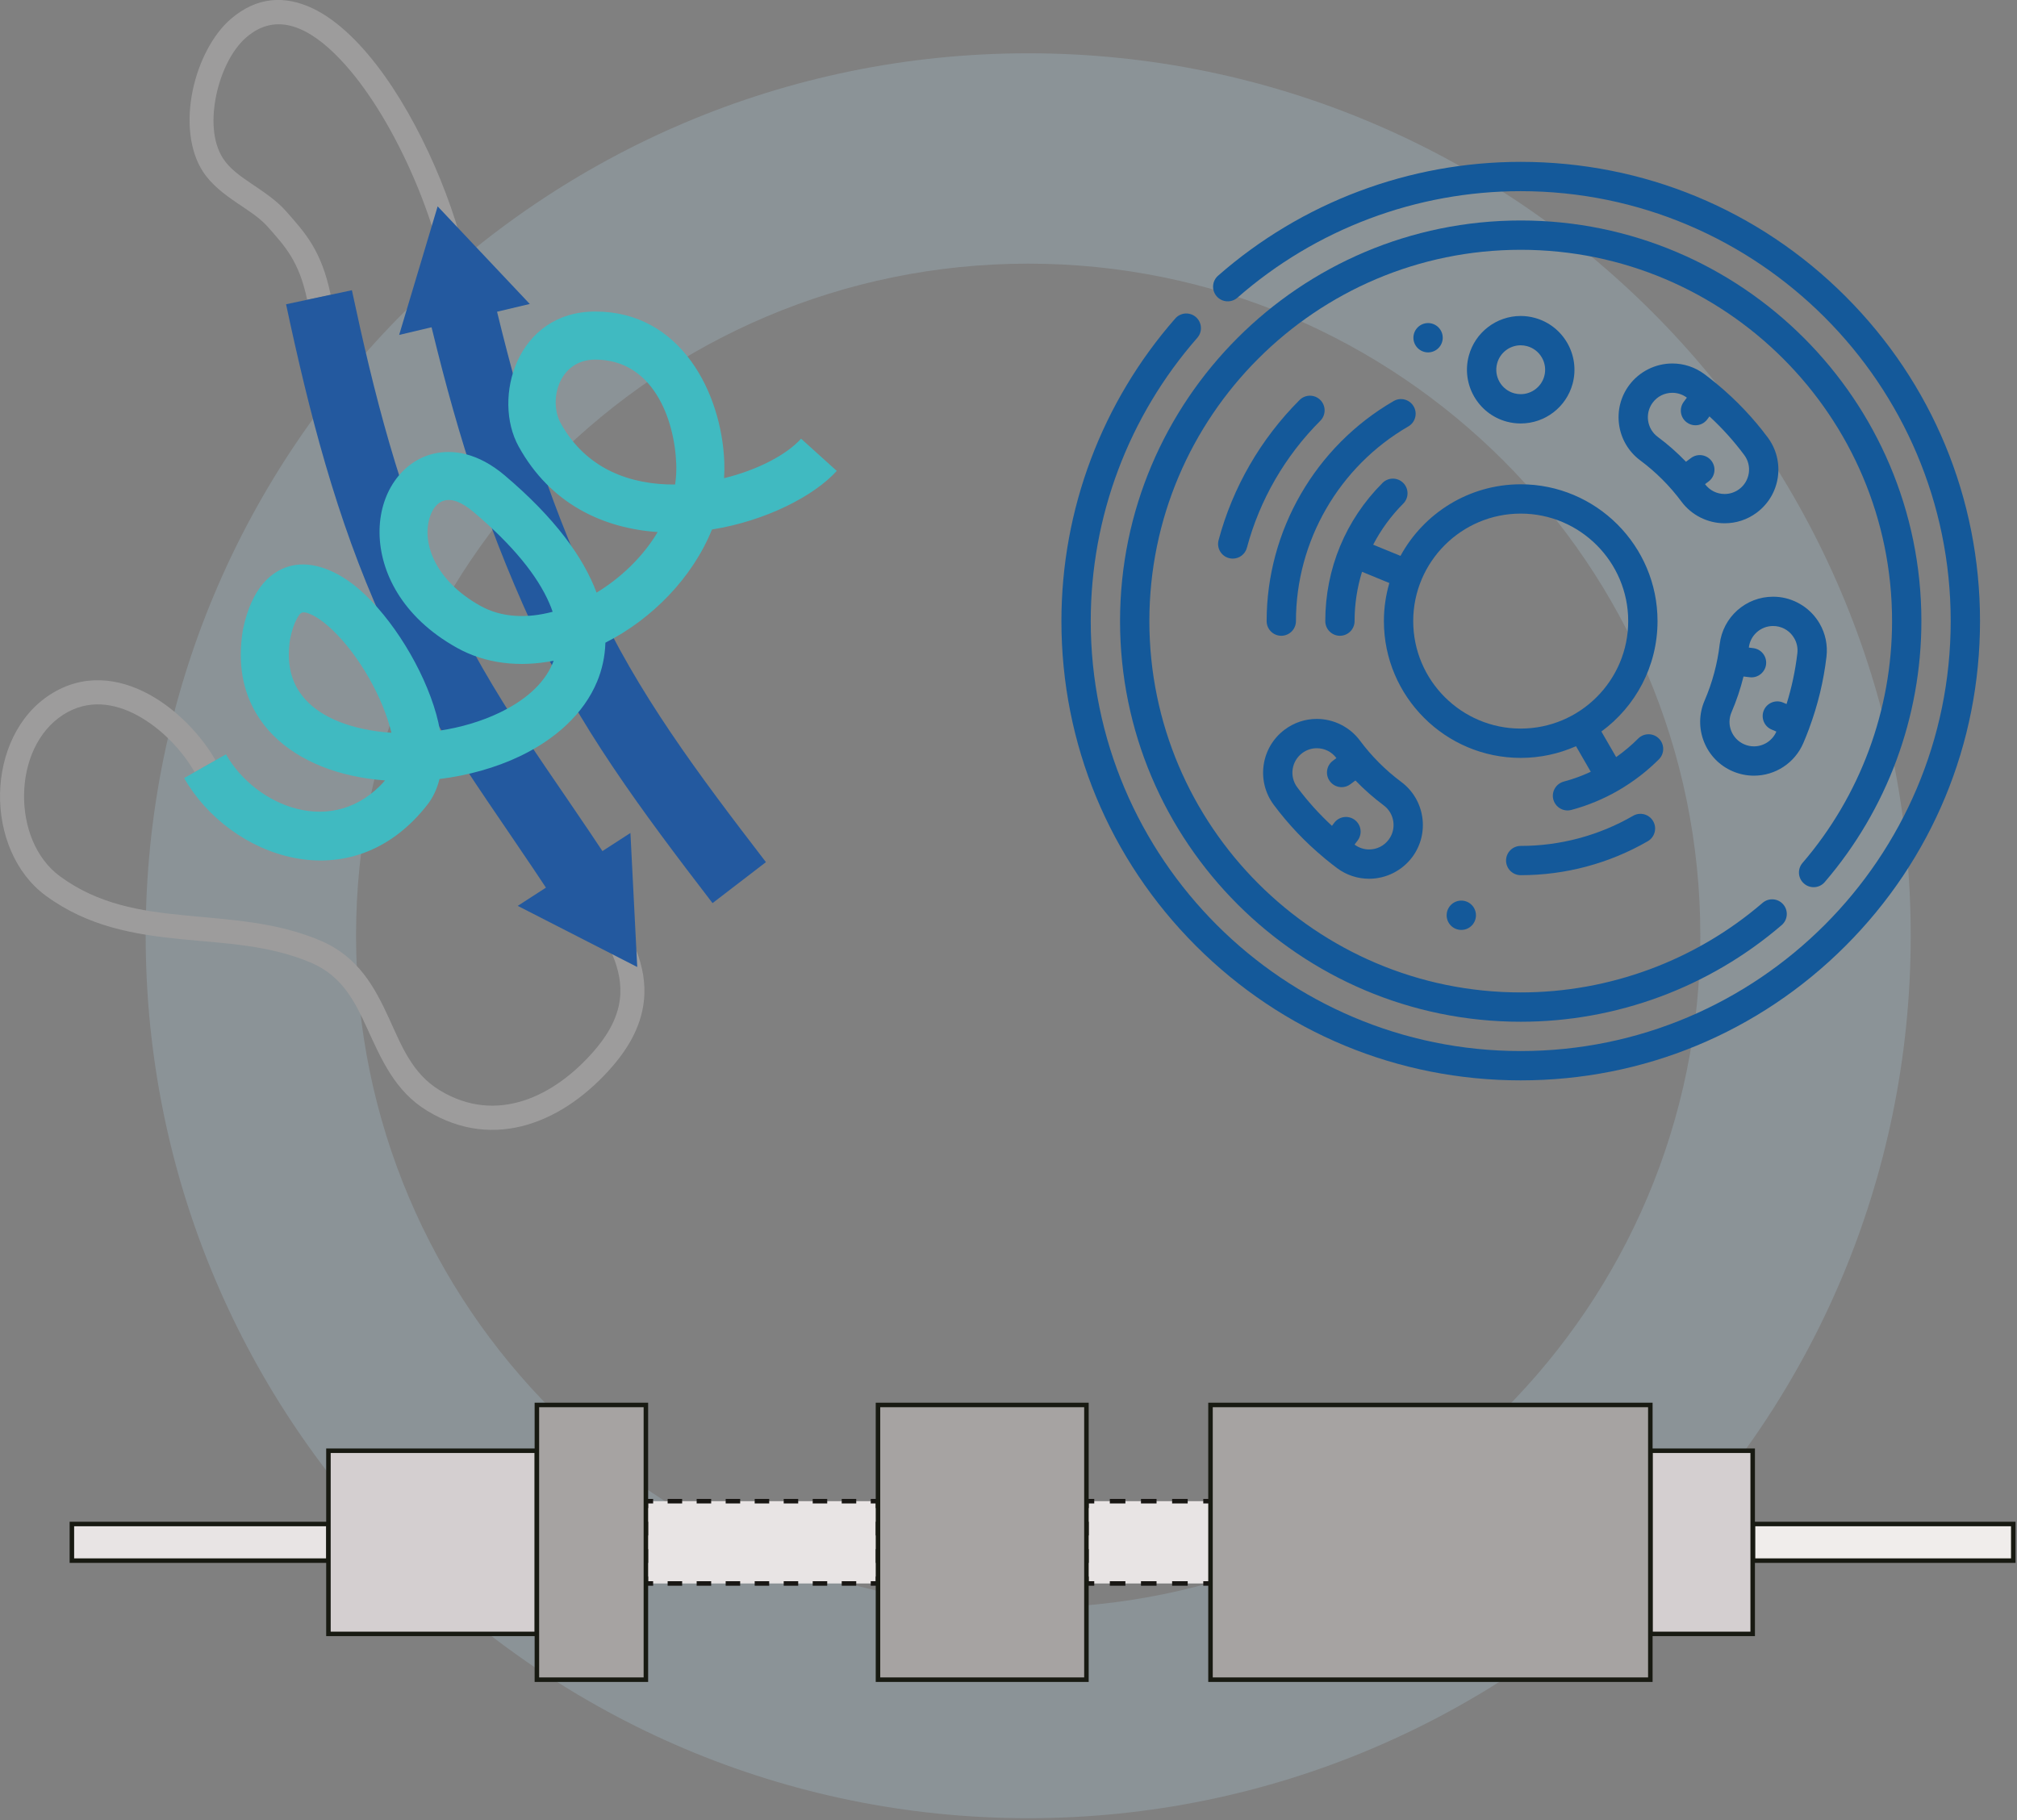 <?xml version="1.0" encoding="UTF-8" standalone="no"?>
<!DOCTYPE svg PUBLIC "-//W3C//DTD SVG 1.1//EN" "http://www.w3.org/Graphics/SVG/1.1/DTD/svg11.dtd">
<svg width="100%" height="100%" viewBox="0 0 933 842" version="1.1" xmlns="http://www.w3.org/2000/svg" xmlns:xlink="http://www.w3.org/1999/xlink" xml:space="preserve" xmlns:serif="http://www.serif.com/" style="fill-rule:evenodd;clip-rule:evenodd;stroke-linejoin:round;stroke-miterlimit:2;">
    <rect x="0" y="0" width="933" height="842" fill="#808080" stroke="none"/>
    <g transform="matrix(1,0,0,1,-52.479,-72.027)">
        <g transform="matrix(1,0,0,1,-139.928,10.705)">
            <path d="M668.016,85.97C893.323,85.97 1076.25,268.892 1076.25,494.2C1076.25,719.507 893.323,902.429 668.016,902.429C442.708,902.429 259.787,719.507 259.787,494.2C259.787,268.892 442.708,85.97 668.016,85.97ZM668.016,183.289C496.419,183.289 357.105,322.603 357.105,494.2C357.105,665.796 496.419,805.11 668.016,805.11C839.612,805.11 978.926,665.796 978.926,494.2C978.926,322.603 839.612,183.289 668.016,183.289Z" style="fill:rgb(165,191,203);fill-opacity:0.3;"/>
        </g>
        <g transform="matrix(2.131,0,0,2.131,326.576,492.037)">
            <path d="M-2.108,-0.498L2.108,-3.57C7.78,4.216 11.515,11.407 11.248,18.722C11.065,23.764 9.044,28.926 4.31,34.403C-5.954,46.278 -21.153,53.034 -35.923,44.026C-42.857,39.798 -45.808,32.947 -48.901,26.2C-51.519,20.488 -54.246,14.84 -61.033,11.928C-70.143,8.02 -79.79,7.723 -89.28,6.787C-99.487,5.781 -109.511,4.071 -118.673,-2.644C-125.371,-7.554 -128.761,-16.191 -128.615,-24.77C-128.469,-33.378 -124.768,-41.836 -117.671,-46.361C-110.559,-50.897 -102.964,-49.967 -96.357,-46.404C-90.128,-43.045 -84.824,-37.308 -81.843,-32.048L-86.381,-29.476C-88.941,-33.992 -93.484,-38.928 -98.833,-41.812C-103.803,-44.492 -109.516,-45.374 -114.867,-41.963C-120.516,-38.36 -123.283,-31.535 -123.399,-24.681C-123.516,-17.797 -120.964,-10.792 -115.589,-6.852C-107.243,-0.735 -98.066,0.678 -88.768,1.595C-78.753,2.583 -68.591,3.009 -58.977,7.134C-50.835,10.626 -47.299,17.174 -44.158,24.026C-41.491,29.845 -39.187,35.925 -33.207,39.572C-20.836,47.117 -8.234,40.938 0.364,30.991C4.143,26.619 5.888,22.557 6.035,18.532C6.264,12.247 2.764,6.191 -2.108,-0.498Z" style="fill:rgb(157,156,156);"/>
        </g>
        <g transform="matrix(0.944,-1.911,-1.911,-0.944,297.098,106.735)">
            <path d="M-46.378,-8.876L-49.352,-4.59C-36.561,4.285 -20.757,22.749 -15.081,38.183C-11.752,47.233 -11.837,55.225 -19.826,58.595C-23.632,60.2 -29.019,60.163 -34.008,58.868C-38.884,57.601 -43.447,55.14 -45.622,51.476C-46.986,49.177 -47.394,46.471 -47.773,43.741C-48.23,40.44 -48.618,37.097 -49.846,34.118C-52.231,28.33 -54.008,23.555 -61.804,17.433L-65.026,21.537C-58.237,26.867 -56.746,31.066 -54.669,36.105C-53.606,38.687 -53.337,41.597 -52.94,44.457C-52.465,47.888 -51.823,51.25 -50.108,54.139C-47.307,58.858 -41.599,62.286 -35.319,63.917C-29.154,65.518 -22.502,65.385 -17.799,63.401C-10.859,60.475 -7.906,55.119 -7.806,48.438C-7.716,42.448 -10.097,35.255 -14.06,27.905C-21.691,13.755 -35.135,-1.075 -46.378,-8.876Z" style="fill:rgb(157,156,156);"/>
        </g>
        <g transform="matrix(2.131,0,0,2.131,394.422,210.984)">
            <path d="M5.794,121.947L-5.794,130.843C-21.192,110.783 -34.941,92.358 -44.983,70.411C-55.88,46.597 -61.92,26.396 -67.778,1.685L-53.562,-1.685C-47.936,22.048 -42.164,41.461 -31.699,64.333C-22.115,85.278 -8.902,102.803 5.794,121.947Z" style="fill:rgb(35,89,159);"/>
        </g>
        <g transform="matrix(2.131,0,0,2.131,297.53,181.803)">
            <path d="M0,14.472L-19.995,-6.72L-28.35,21.192L0,14.472Z" style="fill:rgb(35,89,159);fill-rule:nonzero;"/>
        </g>
        <g transform="matrix(2.131,0,0,2.131,200.029,481.8)">
            <path d="M-7.144,-126.242L7.144,-129.29C11.87,-107.139 17.458,-84.759 27.164,-63.469C37.65,-40.463 50.569,-24.506 63.859,-3.968L51.595,3.968C37.897,-17.198 24.678,-33.699 13.87,-57.409C3.718,-79.681 -2.2,-103.069 -7.144,-126.242Z" style="fill:rgb(35,89,159);"/>
        </g>
        <g transform="matrix(2.131,0,0,2.131,291.968,485.635)">
            <path d="M0,2.56L25.939,15.829L24.461,-13.269L0,2.56Z" style="fill:rgb(35,89,159);fill-rule:nonzero;"/>
        </g>
        <g transform="matrix(2.131,0,0,2.131,147.328,276.161)">
            <path d="M39.078,73.627C36.591,73.441 34.157,73.092 31.82,72.574C22.762,70.564 15.195,66.009 11.1,59.073C8.277,54.292 7.004,48.338 8.205,40.996L8.226,40.896C10.104,31.693 14.541,27.92 18.966,26.97C23.251,26.051 28.56,27.87 33.58,32.245C40.576,38.343 47.44,49.371 50.197,59.281C50.528,60.472 50.796,61.647 50.999,62.801C55.529,62.114 59.942,60.818 63.839,58.957C69.14,56.425 73.515,52.875 75.465,48.165C75.537,47.992 75.605,47.818 75.669,47.642C68.302,49.09 60.939,48.33 54.675,44.835C42.543,38.066 38.004,28.149 37.878,20.034C37.743,11.276 42.704,4.412 49.45,2.736C53.823,1.649 59.317,2.559 65.034,7.396C75.95,16.63 82.142,25.206 84.984,32.86C90.317,29.613 95.076,25.035 98.249,19.708C86.408,18.885 74.971,13.626 68.063,1.118C62.307,-9.309 67.619,-28.125 84.658,-28.163C103.311,-28.204 112.143,-10.419 112.712,4.531C112.756,5.698 112.737,6.86 112.659,8.015C119.928,6.236 126.211,2.947 129.381,-0.561L137.123,6.435C132.22,11.861 121.715,17.296 110.038,19.152C105.796,29.639 96.998,38.614 86.903,43.721C86.815,46.762 86.172,49.582 85.106,52.157C82.238,59.084 76.132,64.651 68.336,68.373C63.069,70.888 57.034,72.561 50.886,73.319C50.369,75.415 49.514,77.276 48.316,78.82C31.717,100.206 5.249,90.313 -4.535,73.118L4.535,67.958C10.935,79.206 27.863,86.403 39.078,73.627ZM102.036,9.387C102.254,7.921 102.341,6.432 102.284,4.927C101.905,-5.029 97.104,-17.756 84.681,-17.729C76.732,-17.711 74.513,-8.79 77.199,-3.926C82.752,6.13 92.465,9.47 102.036,9.387ZM75.451,37.011C75.244,36.405 75.006,35.789 74.735,35.163C72.164,29.215 66.892,22.635 58.294,15.362C55.83,13.278 53.669,12.349 51.82,12.903C50.247,13.374 49.25,14.897 48.719,16.702C47.07,22.314 50.075,30.319 59.759,35.723C64.428,38.327 69.968,38.475 75.451,37.011ZM40.453,63.275C40.359,62.879 40.255,62.48 40.143,62.078C37.907,54.039 32.398,45.058 26.723,40.112C25.424,38.979 24.137,38.071 22.876,37.536C22.263,37.276 21.696,37.057 21.156,37.173C20.623,37.287 20.319,37.827 19.945,38.498C19.325,39.607 18.849,41.062 18.47,42.884C17.774,47.253 18.378,50.876 20.086,53.768C22.807,58.377 28.061,61.051 34.08,62.387C36.128,62.841 38.268,63.135 40.453,63.275Z" style="fill:rgb(64,186,193);"/>
        </g>
        <g transform="matrix(2.118,0,0,2.118,-115.524,419.269)">
            <rect x="220.382" y="163.932" width="50.691" height="17.972" style="fill:rgb(232,228,228);"/>
        </g>
        <g transform="matrix(2.118,0,0,2.118,-115.524,419.269)">
            <path d="M269.489,164.424L269.489,163.44L271.073,163.44C271.345,163.44 271.565,163.66 271.565,163.932L271.565,165.43L270.581,165.43L270.581,164.424L269.489,164.424ZM270.581,168.425L271.565,168.425L271.565,171.42L270.581,171.42L270.581,168.425ZM270.581,174.416L271.565,174.416L271.565,177.411L270.581,177.411L270.581,174.416ZM270.581,180.406L271.565,180.406L271.565,181.904C271.565,182.176 271.345,182.396 271.073,182.396L269.489,182.396L269.489,181.412L270.581,181.412L270.581,180.406ZM266.321,181.412L266.321,182.396L263.153,182.396L263.153,181.412L266.321,181.412ZM259.984,181.412L259.984,182.396L256.816,182.396L256.816,181.412L259.984,181.412ZM253.648,181.412L253.648,182.396L250.48,182.396L250.48,181.412L253.648,181.412ZM247.312,181.412L247.312,182.396L244.143,182.396L244.143,181.412L247.312,181.412ZM240.975,181.412L240.975,182.396L237.807,182.396L237.807,181.412L240.975,181.412ZM234.639,181.412L234.639,182.396L231.471,182.396L231.471,181.412L234.639,181.412ZM228.302,181.412L228.302,182.396L225.134,182.396L225.134,181.412L228.302,181.412ZM221.966,181.412L221.966,182.396L220.382,182.396C220.11,182.396 219.89,182.176 219.89,181.904L219.89,180.406L220.874,180.406L220.874,181.412L221.966,181.412ZM220.874,177.411L219.89,177.411L219.89,174.416L220.874,174.416L220.874,177.411ZM220.874,171.42L219.89,171.42L219.89,168.425L220.874,168.425L220.874,171.42ZM220.874,165.43L219.89,165.43L219.89,163.932C219.89,163.66 220.11,163.44 220.382,163.44L221.966,163.44L221.966,164.424L220.874,164.424L220.874,165.43ZM225.134,164.424L225.134,163.44L228.302,163.44L228.302,164.424L225.134,164.424ZM231.471,164.424L231.471,163.44L234.639,163.44L234.639,164.424L231.471,164.424ZM237.807,164.424L237.807,163.44L240.975,163.44L240.975,164.424L237.807,164.424ZM244.143,164.424L244.143,163.44L247.312,163.44L247.312,164.424L244.143,164.424ZM250.48,164.424L250.48,163.44L253.648,163.44L253.648,164.424L250.48,164.424ZM256.816,164.424L256.816,163.44L259.984,163.44L259.984,164.424L256.816,164.424ZM263.153,164.424L263.153,163.44L266.321,163.44L266.321,164.424L263.153,164.424Z" style="fill:rgb(25,23,20);"/>
        </g>
        <g transform="matrix(2.118,0,0,2.118,76.615,419.265)">
            <rect x="4.303" y="168.919" width="56.043" height="8" style="fill:rgb(232,228,228);"/>
        </g>
        <g transform="matrix(2.118,0,0,2.118,76.615,419.265)">
            <path d="M60.838,177.411L3.811,177.411L3.811,168.427L60.838,168.427L60.838,177.411ZM59.854,169.411L4.795,169.411L4.795,176.427L59.854,176.427L59.854,169.411Z" style="fill:rgb(24,26,18);"/>
        </g>
        <g transform="matrix(2.059,0,0,2.118,-294.617,419.269)">
            <rect x="412.655" y="163.932" width="27.991" height="17.972" style="fill:rgb(232,228,228);"/>
        </g>
        <g transform="matrix(2.059,0,0,2.118,-294.617,419.269)">
            <path d="M438.897,164.424L438.897,163.44L440.646,163.44C440.925,163.44 441.152,163.66 441.152,163.932L441.152,165.43L440.14,165.43C440.14,165.43 440.14,164.424 440.14,164.424L438.897,164.424ZM440.14,168.425L441.152,168.425L441.152,171.42L440.14,171.42L440.14,168.425ZM440.14,174.416L441.152,174.416L441.152,177.411L440.14,177.411L440.14,174.416ZM440.14,180.406L441.152,180.406L441.152,181.904C441.152,182.176 440.925,182.396 440.646,182.396L438.897,182.396L438.897,181.412L440.14,181.412L440.14,180.406ZM435.398,181.412L435.398,182.396L431.899,182.396L431.899,181.412L435.398,181.412ZM428.4,181.412L428.4,182.396L424.901,182.396L424.901,181.412L428.4,181.412ZM421.402,181.412L421.402,182.396L417.903,182.396L417.903,181.412L421.402,181.412ZM414.404,181.412L414.404,182.396L412.655,182.396C412.376,182.396 412.149,182.176 412.149,181.904L412.149,180.406L413.161,180.406C413.161,180.406 413.161,181.412 413.161,181.412L414.404,181.412ZM413.161,177.411L412.149,177.411L412.149,174.416L413.161,174.416L413.161,177.411ZM413.161,171.42L412.149,171.42L412.149,168.425L413.161,168.425L413.161,171.42ZM413.161,165.43L412.149,165.43L412.149,163.932C412.149,163.66 412.376,163.44 412.655,163.44L414.404,163.44L414.404,164.424L413.161,164.424L413.161,165.43ZM417.903,164.424L417.903,163.44L421.402,163.44L421.402,164.424L417.903,164.424ZM424.901,164.424L424.901,163.44L428.4,163.44L428.4,164.424L424.901,164.424ZM431.899,164.424L431.899,163.44L435.398,163.44L435.398,164.424L431.899,164.424Z" style="fill:rgb(25,23,20);"/>
        </g>
        <g transform="matrix(-2.118,0,0,2.118,2407.65,419.265)">
            <rect x="672.283" y="168.919" width="56.851" height="8" style="fill:rgb(240,237,235);"/>
        </g>
        <g transform="matrix(-2.118,0,0,2.118,2407.65,419.265)">
            <path d="M671.791,168.427L671.791,177.411L729.626,177.411L729.626,168.427L671.791,168.427ZM728.642,169.411L728.642,176.427L672.775,176.427L672.775,169.411L728.642,169.411Z" style="fill:rgb(24,26,18);"/>
        </g>
        <g transform="matrix(2.118,0,0,2.118,-115.524,419.265)">
            <rect x="271.072" y="142.919" width="45.524" height="60" style="fill:rgb(166,163,162);"/>
        </g>
        <g transform="matrix(2.118,0,0,2.118,-115.524,419.265)">
            <path d="M317.088,203.411L270.58,203.411L270.58,142.427L317.088,142.427L317.088,203.411ZM316.104,143.411C316.104,143.411 271.564,143.411 271.564,143.411C271.564,143.411 271.564,202.427 271.564,202.427C271.564,202.427 316.104,202.427 316.104,202.427L316.104,143.411Z" style="fill:rgb(24,26,18);"/>
        </g>
        <g transform="matrix(1.039,0,0,2.118,258.279,419.265)">
            <rect x="536.704" y="152.919" width="45.524" height="40" style="fill:rgb(212,207,208);"/>
        </g>
        <g transform="matrix(1.039,0,0,2.118,258.279,419.265)">
            <path d="M583.231,193.411L535.701,193.411L535.701,152.427L583.231,152.427L583.231,193.411ZM581.225,153.411C581.225,153.411 537.707,153.411 537.707,153.411L537.707,192.427C537.707,192.427 581.225,192.427 581.225,192.427L581.225,153.411Z" style="fill:rgb(24,26,18);"/>
        </g>
        <g transform="matrix(2.118,0,0,2.118,-115.524,419.265)">
            <rect x="151.052" y="152.919" width="45.524" height="40" style="fill:rgb(212,207,208);"/>
        </g>
        <g transform="matrix(2.118,0,0,2.118,-115.524,419.265)">
            <path d="M197.068,193.411L150.56,193.411L150.56,152.427L197.068,152.427L197.068,193.411ZM196.084,153.411C196.084,153.411 151.544,153.411 151.544,153.411L151.544,192.427C151.544,192.427 196.084,192.427 196.084,192.427L196.084,153.411Z" style="fill:rgb(24,26,18);"/>
        </g>
        <g transform="matrix(2.118,0,0,2.118,-320.87,419.265)">
            <rect x="440.646" y="142.919" width="96.059" height="60" style="fill:rgb(166,163,162);"/>
        </g>
        <g transform="matrix(2.118,0,0,2.118,-320.87,419.265)">
            <path d="M537.197,203.411L440.154,203.411L440.154,142.427L537.197,142.427L537.197,203.411ZM536.213,143.411C536.213,143.411 448.506,143.411 441.138,143.411L441.138,202.427C448.506,202.427 536.213,202.427 536.213,202.427L536.213,143.411Z" style="fill:rgb(24,26,18);"/>
        </g>
        <g transform="matrix(2.118,0,0,2.118,-115.524,419.265)">
            <rect x="196.576" y="142.919" width="23.806" height="60" style="fill:rgb(166,163,162);"/>
        </g>
        <g transform="matrix(2.118,0,0,2.118,-115.524,419.265)">
            <path d="M220.874,203.411L196.084,203.411L196.084,142.427L220.874,142.427L220.874,203.411ZM219.89,143.411C219.89,143.411 197.068,143.411 197.068,143.411C197.068,143.411 197.068,202.427 197.068,202.427C197.068,202.427 219.89,202.427 219.89,202.427L219.89,143.411Z" style="fill:rgb(24,26,18);"/>
        </g>
        <g transform="matrix(5.996,0,0,5.996,-930.989,-4790.54)">
            <path d="M306.394,833.833C299.701,827.141 290.803,823.456 281.338,823.456C272.742,823.456 264.449,826.575 257.99,832.239C257.521,832.651 257.475,833.364 257.886,833.833C258.297,834.301 259.012,834.348 259.481,833.938C265.529,828.637 273.291,825.717 281.338,825.717C299.629,825.717 314.51,840.598 314.51,858.887C314.51,877.18 299.629,892.059 281.338,892.059C263.047,892.059 248.167,877.18 248.167,858.887C248.167,850.84 251.086,843.079 256.388,837.032C256.799,836.563 256.752,835.848 256.283,835.434C255.813,835.024 255.1,835.071 254.688,835.54C249.023,842.001 245.905,850.294 245.905,858.887C245.905,868.352 249.591,877.251 256.283,883.946C262.976,890.637 271.874,894.321 281.338,894.321C290.803,894.321 299.701,890.637 306.394,883.946C313.086,877.251 316.771,868.352 316.771,858.887C316.771,849.424 313.086,840.526 306.394,833.833" style="fill:rgb(20,89,154);fill-rule:nonzero;"/>
        </g>
        <g transform="matrix(5.996,0,0,5.996,-930.989,-4769.52)">
            <path d="M273.045,855.381C273.045,850.811 276.766,847.088 281.338,847.088C285.912,847.088 289.631,850.811 289.631,855.381C289.631,859.956 285.912,863.674 281.338,863.674C276.766,863.674 273.045,859.956 273.045,855.381M292,864.444C291.559,864.002 290.842,864.002 290.4,864.444C289.875,864.971 289.305,865.448 288.701,865.874L287.561,863.901C290.186,861.979 291.893,858.877 291.893,855.381C291.893,849.563 287.158,844.827 281.338,844.827C277.34,844.827 273.853,847.065 272.063,850.35L269.955,849.487C270.555,848.334 271.331,847.264 272.275,846.319C272.717,845.877 272.717,845.163 272.275,844.721C271.834,844.28 271.118,844.28 270.678,844.721C267.828,847.569 266.261,851.354 266.261,855.381C266.261,856.006 266.767,856.514 267.392,856.514C268.016,856.514 268.521,856.006 268.521,855.381C268.521,854.073 268.719,852.795 269.096,851.577L271.203,852.444C270.932,853.377 270.783,854.362 270.783,855.381C270.783,861.202 275.519,865.936 281.338,865.936C282.855,865.936 284.299,865.612 285.604,865.034L286.742,867.006C286.072,867.319 285.375,867.573 284.658,867.764C284.055,867.928 283.695,868.545 283.855,869.151C283.992,869.655 284.448,869.991 284.948,869.991C285.045,869.991 285.144,869.975 285.241,869.952C286.514,869.612 287.732,869.104 288.869,868.448C288.872,868.444 288.875,868.444 288.877,868.444C288.884,868.44 288.889,868.436 288.895,868.432C290.023,867.776 291.068,866.975 292,866.045C292.441,865.604 292.441,864.885 292,864.444" style="fill:rgb(20,89,154);fill-rule:nonzero;"/>
        </g>
        <g transform="matrix(5.996,0,0,5.996,-930.989,-4584.83)">
            <path d="M290.008,839.601C287.385,841.12 284.388,841.925 281.338,841.925C280.714,841.925 280.207,842.429 280.207,843.054C280.207,843.679 280.714,844.183 281.338,844.183C284.785,844.183 288.174,843.277 291.142,841.562C291.682,841.249 291.867,840.554 291.554,840.015C291.242,839.476 290.549,839.288 290.008,839.601" style="fill:rgb(20,89,154);fill-rule:nonzero;"/>
        </g>
        <g transform="matrix(5.996,0,0,5.996,-930.989,-4887.43)">
            <path d="M271.535,858.07C265.492,861.566 261.737,868.074 261.737,875.046C261.737,875.671 262.243,876.179 262.867,876.179C263.492,876.179 263.998,875.671 263.998,875.046C263.998,868.878 267.32,863.121 272.668,860.027C273.209,859.714 273.393,859.023 273.08,858.484C272.768,857.941 272.075,857.757 271.535,858.07" style="fill:rgb(20,89,154);fill-rule:nonzero;"/>
        </g>
        <g transform="matrix(5.996,0,0,5.996,-930.989,-4924.39)">
            <path d="M264.279,864.152C261.28,867.152 259.119,870.89 258.029,874.968C257.869,875.57 258.227,876.191 258.83,876.351C258.928,876.378 259.027,876.39 259.123,876.39C259.623,876.39 260.08,876.058 260.215,875.55C261.201,871.859 263.16,868.472 265.879,865.753C266.32,865.312 266.32,864.593 265.879,864.152C265.438,863.71 264.721,863.71 264.279,864.152" style="fill:rgb(20,89,154);fill-rule:nonzero;"/>
        </g>
        <g transform="matrix(5.996,0,0,5.996,-930.989,-4790.54)">
            <path d="M303.196,879.141C303.67,879.551 304.384,879.497 304.791,879.024C309.6,873.426 312.248,866.274 312.248,858.887C312.248,841.844 298.383,827.979 281.338,827.979C264.295,827.979 250.428,841.844 250.428,858.887C250.428,875.934 264.295,889.798 281.338,889.798C288.725,889.798 295.876,887.149 301.472,882.34C301.945,881.934 301.999,881.219 301.592,880.747C301.186,880.274 300.471,880.219 299.998,880.626C294.812,885.083 288.184,887.536 281.338,887.536C265.542,887.536 252.69,874.684 252.69,858.887C252.69,843.09 265.542,830.241 281.338,830.241C297.135,830.241 309.986,843.09 309.986,858.887C309.986,865.735 307.531,872.364 303.076,877.548C302.669,878.024 302.723,878.735 303.196,879.141" style="fill:rgb(20,89,154);fill-rule:nonzero;"/>
        </g>
        <g transform="matrix(-5.996,0,0,5.996,2387.76,-4518.4)">
            <path d="M276.739,835.065C276.115,835.065 275.609,835.573 275.609,836.198C275.609,836.823 276.115,837.327 276.739,837.327C277.364,837.327 277.87,836.823 277.87,836.198C277.87,835.573 277.364,835.065 276.739,835.065" style="fill:rgb(20,89,154);fill-rule:nonzero;"/>
        </g>
        <g transform="matrix(-5.996,0,0,5.996,2357.02,-5052.72)">
            <path d="M274.176,879.62C273.551,879.62 273.045,880.128 273.045,880.751C273.045,881.374 273.551,881.882 274.176,881.882C274.8,881.882 275.307,881.374 275.307,880.751C275.307,880.128 274.8,879.62 274.176,879.62" style="fill:rgb(20,89,154);fill-rule:nonzero;"/>
        </g>
        <g transform="matrix(5.996,0,0,5.996,-930.989,-5023.12)">
            <path d="M279.518,877.796C279.738,876.972 280.485,876.398 281.336,876.398C281.5,876.398 281.664,876.421 281.825,876.464C282.829,876.732 283.428,877.769 283.158,878.773C282.938,879.593 282.189,880.168 281.34,880.168C281.176,880.168 281.012,880.148 280.85,880.105C279.846,879.836 279.248,878.8 279.518,877.796M281.34,882.429C283.212,882.429 284.857,881.168 285.343,879.359C285.935,877.148 284.619,874.871 282.411,874.279C282.059,874.183 281.697,874.136 281.336,874.136C279.464,874.136 277.816,875.402 277.332,877.211C276.74,879.418 278.056,881.699 280.264,882.289C280.616,882.382 280.979,882.429 281.34,882.429" style="fill:rgb(20,89,154);fill-rule:nonzero;"/>
        </g>
        <g transform="matrix(5.996,0,0,5.996,-930.989,-4626.11)">
            <path d="M264.482,841.648C264.811,841.402 265.199,841.273 265.605,841.273C266.209,841.273 266.762,841.55 267.12,842.035L266.847,842.238C266.346,842.613 266.242,843.32 266.615,843.82C266.837,844.117 267.178,844.277 267.522,844.277C267.758,844.277 267.994,844.203 268.197,844.05L268.588,843.761C269.262,844.457 269.99,845.101 270.771,845.683C271.604,846.304 271.777,847.488 271.156,848.32C270.797,848.804 270.246,849.082 269.643,849.082C269.236,849.082 268.848,848.953 268.52,848.707L268.763,848.382C269.136,847.878 269.032,847.171 268.531,846.8C268.029,846.425 267.321,846.531 266.949,847.031L266.777,847.261C265.795,846.355 264.896,845.359 264.097,844.285C263.477,843.453 263.649,842.269 264.482,841.648M266.172,849.73C266.205,849.765 266.24,849.796 266.279,849.824C266.283,849.828 266.287,849.828 266.291,849.832C266.578,850.066 266.87,850.3 267.169,850.523C267.89,851.058 268.746,851.343 269.643,851.343C270.948,851.343 272.192,850.718 272.971,849.671C274.336,847.839 273.955,845.234 272.121,843.871C270.91,842.968 269.838,841.894 268.935,840.683C268.156,839.636 266.912,839.011 265.606,839.011C264.709,839.011 263.854,839.296 263.133,839.835C261.299,841.199 260.918,843.8 262.283,845.636C263.413,847.152 264.719,848.527 266.172,849.73" style="fill:rgb(20,89,154);fill-rule:nonzero;"/>
        </g>
        <g transform="matrix(5.996,0,0,5.996,-930.989,-4730.33)">
            <path d="M300.804,849.225C300.878,849.225 300.953,849.229 301.025,849.237C301.623,849.307 302.14,849.647 302.441,850.171C302.645,850.522 302.727,850.924 302.68,851.327C302.523,852.659 302.244,853.971 301.846,855.245L301.582,855.132C301.01,854.885 300.344,855.151 300.097,855.721C299.85,856.296 300.113,856.964 300.688,857.21L301.061,857.37C300.762,858.061 300.082,858.51 299.329,858.51C299.072,858.51 298.822,858.456 298.584,858.354C298.122,858.155 297.766,857.788 297.578,857.319C297.393,856.85 297.4,856.339 297.6,855.878C297.985,854.983 298.293,854.061 298.527,853.12L299.012,853.178C299.057,853.182 299.101,853.186 299.145,853.186C299.711,853.186 300.199,852.76 300.266,852.186C300.339,851.565 299.895,851.003 299.274,850.932L298.936,850.889C299.047,849.94 299.85,849.225 300.804,849.225M297.688,860.432C298.211,860.655 298.763,860.772 299.328,860.772C300.986,860.772 302.48,859.788 303.137,858.264C303.285,857.924 303.421,857.577 303.552,857.229C303.555,857.225 303.557,857.221 303.56,857.217C303.578,857.174 303.594,857.128 303.605,857.085C304.26,855.311 304.707,853.471 304.927,851.592C305.03,850.698 304.848,849.815 304.399,849.038C303.747,847.909 302.584,847.143 301.289,846.991C301.129,846.971 300.965,846.964 300.805,846.964C298.702,846.964 296.934,848.538 296.689,850.628C296.514,852.128 296.121,853.592 295.522,854.983C295.084,855.999 295.068,857.128 295.477,858.155C295.886,859.186 296.671,859.995 297.688,860.432" style="fill:rgb(20,89,154);fill-rule:nonzero;"/>
        </g>
        <g transform="matrix(5.996,0,0,5.996,-930.989,-4954.98)">
            <path d="M291.906,872.098C291.072,871.476 290.898,870.293 291.52,869.457C291.879,868.976 292.431,868.699 293.034,868.699C293.441,868.699 293.83,868.828 294.156,869.072L293.914,869.398C293.541,869.9 293.645,870.609 294.146,870.98C294.348,871.133 294.585,871.205 294.819,871.205C295.166,871.205 295.506,871.047 295.728,870.75L295.899,870.519C296.882,871.426 297.779,872.42 298.58,873.496C298.881,873.898 299.006,874.394 298.934,874.894C298.859,875.39 298.598,875.832 298.193,876.133C297.865,876.375 297.477,876.506 297.07,876.506C296.469,876.506 295.916,876.23 295.557,875.746L295.83,875.543C296.331,875.168 296.436,874.461 296.062,873.961C295.689,873.461 294.98,873.355 294.479,873.728L294.088,874.019C293.415,873.32 292.688,872.676 291.906,872.098M297.07,878.765C297.969,878.765 298.824,878.484 299.545,877.945C300.433,877.285 301.011,876.316 301.172,875.223C301.331,874.125 301.055,873.031 300.395,872.144C299.264,870.625 297.957,869.254 296.506,868.047C296.472,868.015 296.436,867.984 296.397,867.957C296.394,867.953 296.387,867.949 296.383,867.945C296.096,867.711 295.805,867.48 295.508,867.258C294.787,866.723 293.932,866.437 293.034,866.437C291.729,866.437 290.484,867.062 289.706,868.109C288.341,869.941 288.721,872.543 290.555,873.91C291.768,874.812 292.84,875.885 293.742,877.098C294.521,878.144 295.766,878.765 297.07,878.765" style="fill:rgb(20,89,154);fill-rule:nonzero;"/>
        </g>
    </g>
</svg>
